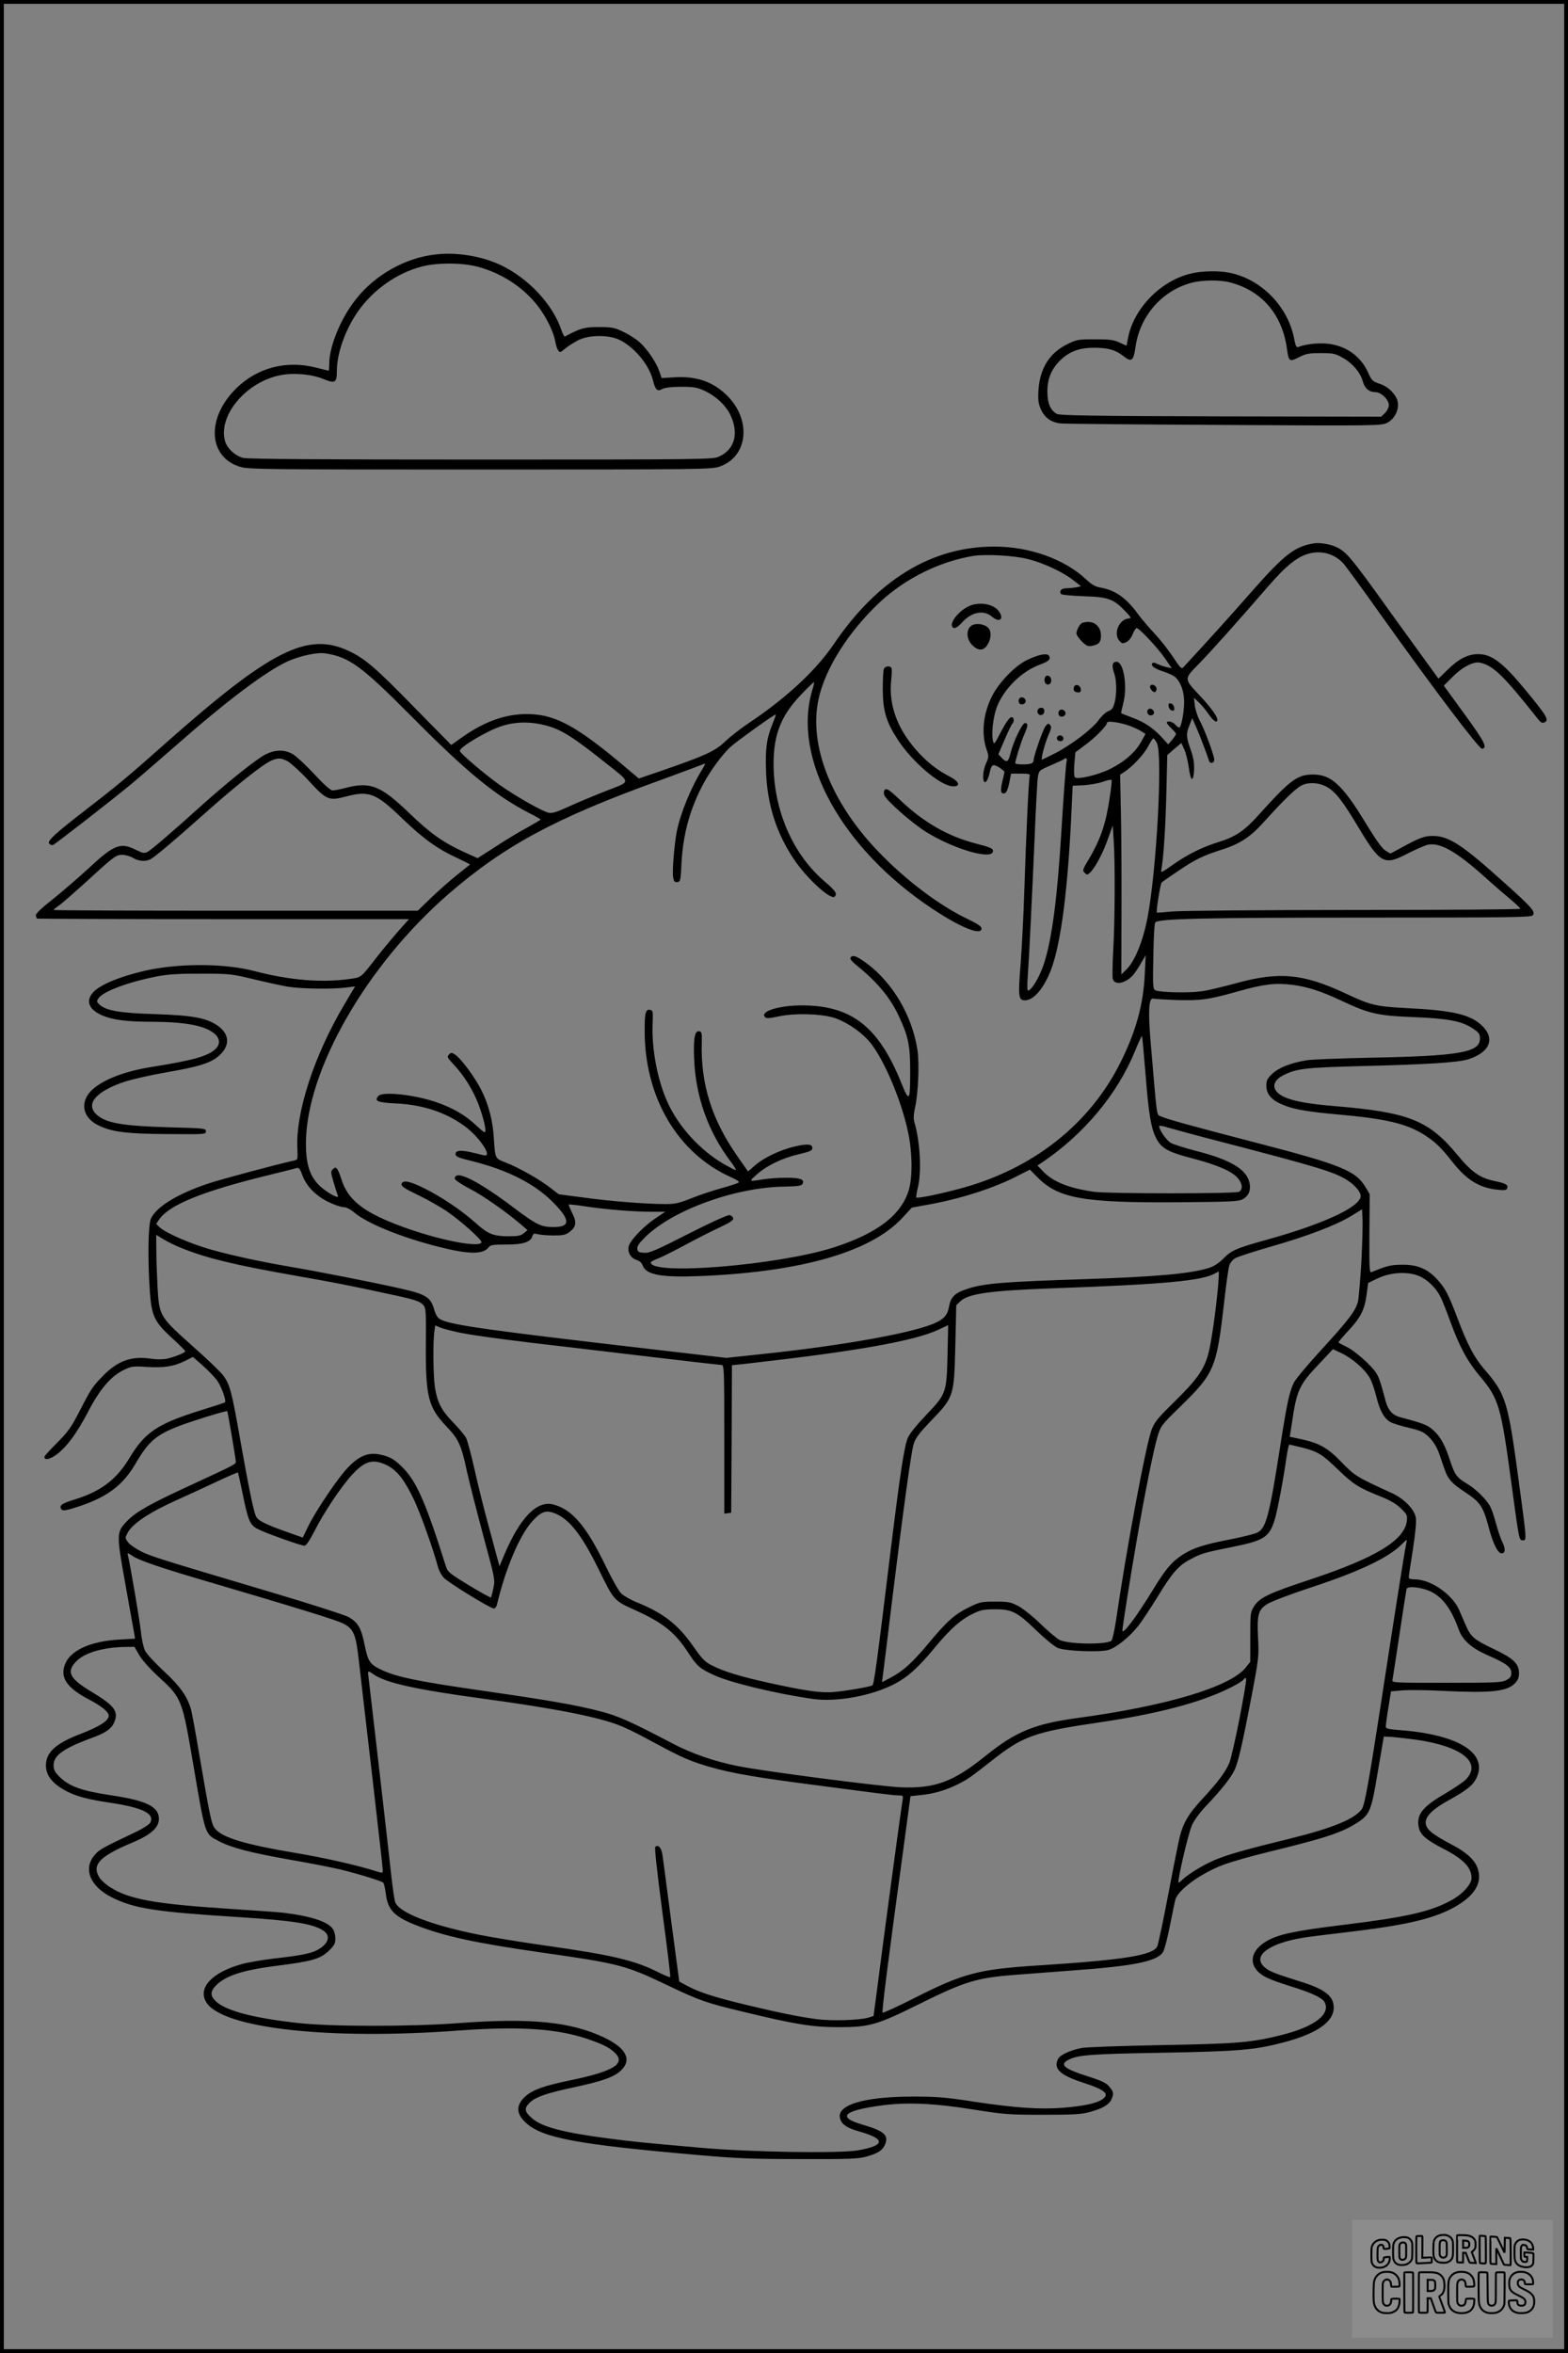 <?xml version="1.0" encoding="UTF-8"?>
<svg xmlns="http://www.w3.org/2000/svg" version="1.0" width="1024pt" height="1536pt" viewBox="0 0 1024 1536" preserveAspectRatio="xMidYMid meet">
  <rect x="0" y="0" width="1024" height="1536" fill="#808080" stroke="none"/>
  <g transform="translate(0.00 0.00) scale(1)">
    <g transform="translate(0,1536) scale(0.1,-0.1)" fill="#000000" stroke="none">
      <path d="M2845 13699 c-199 -22 -397 -134 -522 -294 -99 -125 -173 -307 -173 -422 0 -23 -2 -43 -3 -43 -2 0 -39 9 -82 20 -196 50 -387 0 -526 -139 -193 -193 -179 -444 28 -508 55 -17 142 -18 1568 -18 1449 0 1512 1 1564 19 188 65 211 308 45 468 -91 88 -199 124 -341 115 l-82 -5 -15 44 c-20 58 -78 144 -128 189 -22 21 -70 51 -107 69 -60 28 -75 31 -161 31 -94 0 -119 -7 -221 -62 -4 -2 -14 17 -23 43 -57 169 -217 339 -397 424 -126 59 -287 85 -424 69z m270 -79 c159 -41 305 -136 400 -261 55 -73 102 -169 111 -228 4 -22 12 -48 19 -58 12 -16 15 -15 45 11 18 15 56 39 84 54 69 36 196 38 268 5 96 -44 195 -161 221 -261 17 -69 29 -80 63 -61 18 9 59 14 123 14 83 0 104 -4 152 -26 73 -34 134 -91 165 -150 62 -123 35 -232 -71 -280 -38 -18 -107 -19 -1555 -19 -1027 0 -1527 3 -1553 11 -54 15 -105 63 -118 112 -44 165 136 381 358 427 86 18 206 8 282 -23 80 -33 91 -27 91 53 0 111 53 263 133 380 99 145 256 257 421 300 100 26 258 26 361 0z"></path>
      <path d="M7776 13574 c-195 -47 -368 -223 -408 -414 l-11 -57 -46 21 c-38 18 -65 21 -161 21 -110 0 -118 -1 -182 -33 -114 -56 -177 -157 -186 -297 -4 -68 -1 -89 16 -128 24 -53 66 -84 127 -91 22 -3 503 -7 1068 -10 1003 -6 1029 -5 1066 14 59 30 88 109 60 163 -22 42 -63 77 -110 92 -45 15 -51 21 -75 74 -48 108 -149 178 -272 188 -60 5 -137 -4 -183 -22 -13 -5 -18 6 -28 57 -41 208 -214 385 -419 427 -71 15 -184 13 -256 -5z m259 -58 c208 -55 340 -211 370 -436 11 -80 17 -84 78 -52 45 23 64 27 142 27 82 0 95 -3 145 -31 63 -35 115 -97 130 -154 12 -45 42 -70 83 -70 37 0 87 -49 87 -85 0 -14 -11 -37 -25 -51 l-25 -24 -1047 2 c-843 2 -1052 6 -1071 16 -43 24 -62 70 -62 148 0 87 31 155 96 213 57 50 119 71 208 71 90 0 141 -14 189 -52 57 -45 69 -37 83 59 28 200 173 366 365 417 69 19 189 20 254 2z"></path>
      <path d="M8580 11813 c-124 -20 -192 -73 -399 -307 -142 -162 -280 -315 -455 -504 -10 -10 -23 4 -65 69 -30 45 -84 114 -121 153 -36 39 -85 96 -107 126 -79 109 -152 159 -249 175 -30 5 -55 19 -91 53 -141 132 -369 214 -598 214 -409 1 -765 -216 -1050 -637 -115 -170 -310 -352 -555 -515 -52 -35 -122 -89 -155 -121 -67 -63 -125 -90 -411 -189 l-152 -52 -133 112 c-271 225 -406 299 -566 308 -154 8 -302 -41 -461 -155 l-65 -46 -246 250 c-252 258 -317 313 -422 363 -271 128 -510 7 -1197 -601 -235 -209 -309 -271 -507 -424 -214 -165 -268 -214 -254 -232 7 -7 18 -12 25 -9 16 6 400 305 514 400 47 39 175 150 285 246 339 298 591 487 734 553 81 36 192 60 245 52 159 -25 233 -79 571 -419 356 -359 541 -510 762 -624 40 -20 73 -39 73 -42 0 -3 -42 -27 -92 -55 -50 -27 -143 -83 -205 -124 l-114 -73 -82 37 c-141 64 -225 123 -363 256 -189 182 -256 208 -420 165 -34 -9 -71 -16 -82 -16 -13 0 -56 38 -119 106 -54 58 -116 116 -139 130 -54 32 -115 32 -180 -1 -59 -29 -252 -184 -423 -338 -189 -170 -321 -284 -348 -298 -21 -11 -30 -9 -77 14 -99 50 -142 33 -306 -120 -63 -58 -168 -149 -233 -201 -81 -64 -117 -99 -113 -109 3 -8 6 -17 6 -19 0 -2 547 -4 1215 -4 l1216 0 -73 -82 c-40 -46 -102 -121 -138 -167 -108 -138 -97 -130 -180 -142 -180 -25 -390 -8 -618 52 -195 51 -492 52 -712 3 -167 -38 -301 -94 -344 -144 -48 -57 -25 -111 63 -149 68 -29 161 -41 326 -41 216 -1 343 -25 405 -77 37 -30 40 -71 7 -101 -50 -47 -147 -74 -417 -117 -169 -27 -303 -77 -379 -141 -91 -76 -79 -184 27 -238 89 -45 188 -58 460 -59 241 -2 247 -2 247 18 0 19 -9 20 -238 26 -313 9 -419 28 -479 86 -71 68 1 150 187 212 50 16 169 43 266 60 216 37 297 62 350 110 74 67 69 142 -13 198 -74 49 -162 65 -408 73 -229 7 -318 23 -360 62 -19 18 -20 22 -7 41 30 46 201 109 392 145 65 12 143 17 280 16 183 0 195 -1 340 -36 83 -20 184 -42 225 -49 85 -14 285 -17 377 -6 l62 8 -70 -118 c-196 -329 -319 -705 -307 -939 3 -73 3 -75 -22 -80 -118 -26 -476 -122 -560 -150 -198 -66 -337 -150 -374 -228 -19 -39 -22 -272 -7 -482 12 -157 30 -194 146 -300 47 -43 85 -81 85 -85 0 -9 -69 -37 -118 -48 -27 -6 -69 -6 -110 0 -122 18 -212 -14 -305 -108 -72 -72 -83 -90 -159 -238 -53 -103 -74 -132 -145 -203 -46 -46 -83 -87 -83 -92 0 -25 37 -17 82 17 67 51 132 140 207 284 74 142 146 225 227 265 52 25 61 27 152 21 113 -7 177 3 250 39 l52 26 66 -58 c36 -32 79 -77 95 -100 27 -40 58 -128 48 -138 -2 -3 -72 -26 -154 -51 -286 -89 -368 -143 -471 -315 -85 -140 -186 -216 -358 -269 -78 -24 -97 -36 -89 -57 8 -20 28 -18 126 15 181 61 281 138 362 276 83 143 133 187 276 243 78 31 319 106 323 100 4 -5 56 -312 56 -329 0 -18 -2 -18 -295 -154 -261 -120 -355 -173 -412 -231 -74 -76 -74 -82 -13 -422 29 -163 55 -309 58 -323 l4 -26 -104 -6 c-181 -10 -311 -67 -350 -153 -40 -91 4 -160 153 -238 82 -43 129 -81 129 -106 0 -32 -57 -69 -177 -116 -169 -64 -233 -122 -233 -209 0 -67 45 -122 139 -170 66 -33 137 -52 287 -74 209 -32 286 -71 255 -130 -7 -12 -53 -41 -109 -67 -198 -94 -224 -108 -252 -141 -79 -89 -34 -205 107 -277 149 -75 284 -96 838 -131 344 -22 473 -42 542 -85 58 -35 40 -92 -42 -133 -40 -20 -113 -34 -276 -52 -75 -9 -169 -25 -209 -36 -195 -54 -289 -154 -234 -248 101 -171 799 -250 1649 -186 415 30 662 12 873 -66 75 -27 113 -47 145 -77 77 -72 -1 -122 -284 -181 -174 -36 -248 -62 -296 -104 -67 -59 -64 -119 9 -181 109 -93 334 -135 1108 -203 260 -23 360 -27 675 -27 321 -1 378 1 433 16 77 22 106 41 122 79 25 61 -6 88 -145 129 -173 50 -129 93 130 127 165 21 339 13 600 -29 195 -31 227 -33 450 -33 201 0 251 3 305 19 80 22 123 47 138 81 17 37 15 50 -14 84 -20 24 -49 38 -137 66 -158 50 -191 77 -129 109 61 32 151 38 612 46 495 9 601 18 783 65 225 58 337 135 337 230 0 75 -57 120 -219 170 -174 55 -199 65 -231 92 -86 72 22 156 246 193 32 6 156 21 274 35 385 45 564 85 701 156 151 79 207 172 165 273 -22 52 -76 99 -175 150 -51 26 -107 61 -126 78 -69 60 -36 121 110 203 123 68 162 99 185 144 83 164 -111 288 -499 317 -74 6 -91 10 -91 23 0 9 7 64 17 123 l17 107 70 6 c39 4 161 3 271 -3 312 -15 414 -4 467 48 21 22 28 38 28 68 0 62 -36 96 -164 157 -129 61 -150 79 -183 154 -13 31 -34 77 -45 104 -46 101 -185 197 -288 197 -25 0 -40 5 -40 13 0 6 12 89 27 182 17 112 24 183 19 209 -10 55 -79 125 -158 160 -230 105 -240 112 -325 199 -92 96 -144 125 -264 152 l-76 16 13 83 c32 221 47 254 176 390 l93 99 57 -27 c69 -33 150 -103 183 -160 13 -22 33 -79 44 -126 23 -91 50 -139 91 -163 14 -8 67 -25 119 -37 83 -20 100 -28 136 -64 27 -28 48 -62 64 -106 12 -36 29 -84 37 -107 21 -59 47 -88 125 -139 109 -72 124 -94 165 -248 26 -96 57 -156 80 -156 25 0 27 28 6 72 -12 24 -30 78 -42 122 -11 43 -28 92 -36 108 -25 49 -93 116 -154 153 -68 41 -79 57 -110 150 -33 102 -63 157 -109 198 -38 35 -64 45 -218 86 -49 13 -78 46 -94 105 -48 178 -47 176 -122 252 -41 40 -96 83 -127 99 -30 15 -57 29 -59 31 -2 2 24 33 57 69 87 92 112 141 126 238 l11 82 60 29 c84 41 198 48 273 16 56 -24 110 -77 140 -137 11 -21 38 -90 61 -153 62 -171 113 -265 195 -363 125 -148 138 -195 206 -697 51 -376 50 -375 75 -375 26 0 26 -3 -25 375 -73 540 -84 577 -230 746 -63 74 -107 158 -169 322 -63 166 -83 204 -137 262 -64 69 -129 95 -229 94 -75 -1 -98 -7 -197 -48 -15 -7 -16 14 -15 251 l2 258 -27 45 c-63 107 -157 146 -717 291 -423 110 -583 154 -621 172 -28 14 -22 -26 -65 477 -18 207 -13 299 16 291 8 -2 76 -6 151 -9 157 -5 216 3 408 58 165 46 239 55 351 41 99 -13 185 -41 314 -101 189 -89 239 -100 485 -110 221 -9 306 -26 379 -74 40 -27 46 -36 46 -66 0 -91 -136 -114 -735 -125 -184 -4 -362 -11 -395 -16 -104 -17 -183 -48 -226 -88 -33 -32 -39 -44 -39 -79 0 -53 33 -92 101 -121 73 -32 158 -47 364 -66 312 -27 450 -60 563 -131 74 -47 111 -82 188 -180 91 -116 175 -168 292 -180 48 -5 60 -4 65 9 8 22 -9 32 -80 47 -99 20 -152 58 -247 173 -186 225 -318 277 -806 317 -168 14 -270 33 -327 61 -80 39 -81 99 -4 139 90 45 139 51 521 61 414 10 616 23 685 43 150 46 185 143 82 231 -75 64 -190 90 -477 104 -206 11 -237 18 -405 97 -277 129 -432 143 -715 65 -80 -22 -180 -46 -223 -52 -80 -12 -267 -8 -300 6 -18 7 -19 21 -15 221 2 124 7 217 13 223 25 24 317 31 1366 31 968 0 1088 2 1099 15 19 23 -3 49 -186 213 -273 246 -361 304 -464 305 -57 1 -90 -11 -222 -84 l-58 -31 -31 19 c-22 12 -61 67 -129 178 -152 251 -226 319 -345 319 -102 0 -150 -36 -349 -257 -97 -109 -157 -150 -266 -183 -107 -33 -203 -80 -302 -150 -77 -54 -78 -55 -73 -27 14 79 26 264 32 491 l6 253 46 40 46 39 19 -42 c11 -24 24 -78 30 -121 12 -91 30 -97 34 -12 2 44 -4 78 -22 131 -30 84 -31 104 -7 162 l17 44 26 -59 c22 -49 71 -179 84 -220 6 -21 34 -15 34 7 0 28 -65 203 -97 260 -13 25 -27 68 -30 95 l-6 50 32 -30 c17 -16 46 -50 64 -77 31 -46 57 -62 57 -35 0 21 -49 88 -121 163 -96 102 -96 102 -7 193 82 83 265 288 451 503 130 151 204 209 287 227 79 17 157 -7 212 -66 14 -15 124 -165 243 -333 345 -484 645 -881 664 -878 36 7 17 45 -114 225 l-136 187 57 57 c65 66 138 103 181 93 88 -21 152 -84 381 -373 12 -16 25 -22 35 -18 37 14 24 38 -126 219 -143 173 -216 228 -304 228 -67 -1 -124 -29 -197 -100 l-62 -60 -64 88 c-35 48 -145 200 -244 337 -269 376 -296 408 -369 438 -38 16 -102 26 -137 20z m-1865 -103 c102 -26 224 -83 292 -136 l53 -41 -31 -7 c-17 -3 -46 -6 -64 -6 -33 0 -49 -17 -37 -37 4 -6 67 -12 147 -15 162 -5 196 -17 272 -96 43 -46 44 -47 20 -50 -59 -7 -96 -96 -59 -142 18 -22 22 -23 47 -12 16 8 33 28 42 52 9 22 20 40 26 40 17 0 142 -134 186 -199 l43 -63 -33 7 c-19 4 -46 14 -61 21 -20 10 -29 11 -34 2 -9 -15 18 -34 80 -54 28 -9 59 -24 70 -33 36 -32 58 -91 59 -160 1 -67 -19 -171 -32 -171 -5 0 -16 9 -26 20 -18 20 -55 28 -55 12 0 -5 14 -21 30 -37 17 -16 30 -32 30 -36 0 -4 -11 -21 -25 -38 l-26 -30 -42 46 c-56 61 -113 99 -194 129 -38 14 -69 27 -71 28 -1 2 5 32 14 67 28 110 2 269 -44 269 -28 0 -33 -23 -17 -71 18 -50 19 -133 4 -196 -10 -36 -18 -47 -40 -55 -16 -5 -44 -31 -63 -57 -42 -59 -177 -162 -287 -219 -45 -23 -83 -41 -85 -40 -6 7 20 107 42 157 19 43 22 57 12 68 -10 13 -15 12 -30 -7 -17 -21 -78 -196 -78 -224 0 -8 -7 -17 -16 -20 -22 -9 -104 -7 -104 2 0 17 39 143 59 187 25 57 26 75 5 75 -18 0 -75 -118 -95 -197 -14 -59 -25 -64 -57 -30 l-22 23 40 94 c22 52 45 99 50 104 17 17 12 48 -7 44 -11 -2 -37 -39 -65 -93 -44 -85 -47 -88 -53 -62 -12 46 1 157 24 219 46 121 162 235 281 279 60 22 74 36 60 59 -12 19 -74 6 -148 -31 -76 -39 -173 -139 -219 -225 -63 -118 -77 -254 -38 -363 13 -37 12 -45 -5 -83 -21 -46 -26 -113 -10 -123 10 -6 24 20 34 65 11 50 21 55 60 31 20 -13 36 -26 36 -29 0 -4 -7 -34 -15 -67 -14 -61 -9 -82 19 -72 9 4 20 30 27 66 l12 61 63 0 c46 0 62 -3 59 -12 -7 -20 -24 -394 -35 -733 -5 -170 -17 -396 -25 -502 -17 -206 -14 -233 28 -233 58 0 124 78 171 200 66 176 111 532 134 1048 l7 153 70 3 c39 2 96 12 128 23 37 13 57 16 57 9 0 -40 -24 -194 -41 -259 -24 -93 -56 -168 -111 -260 -38 -63 -40 -70 -25 -84 15 -15 18 -15 34 -1 33 30 84 125 117 218 l33 92 6 -98 c10 -140 8 -530 -3 -720 -5 -89 -6 -171 -3 -183 11 -44 79 -33 130 21 12 13 36 48 53 78 l32 55 -6 -125 c-9 -198 -58 -374 -158 -574 -200 -402 -567 -693 -1037 -822 -131 -36 -290 -69 -297 -61 -2 2 2 33 11 68 24 104 14 298 -24 425 -6 22 -5 52 5 95 21 95 29 291 15 378 -35 221 -159 433 -329 561 -68 50 -95 60 -108 38 -5 -7 10 -25 37 -47 141 -114 225 -215 283 -343 58 -125 70 -186 70 -348 0 -202 -5 -210 -59 -77 -141 350 -310 491 -605 503 -170 8 -325 -35 -283 -77 8 -8 31 -6 88 6 108 24 297 17 377 -14 85 -33 171 -95 223 -159 92 -116 203 -380 246 -586 27 -129 29 -286 5 -371 -48 -165 -205 -286 -491 -378 -362 -116 -1195 -185 -1195 -98 0 5 21 16 48 26 26 10 101 48 167 83 66 36 166 87 223 114 79 37 103 52 100 66 -2 9 -13 18 -24 20 -12 2 -129 -51 -270 -123 -214 -109 -254 -126 -289 -123 -33 2 -41 7 -43 26 -3 17 12 37 55 80 181 175 587 322 906 326 88 2 111 5 118 18 16 29 -15 40 -108 40 -49 0 -117 -5 -153 -11 -91 -15 -91 -15 -37 33 64 57 164 106 272 131 75 18 90 24 90 41 0 27 -34 29 -119 9 -93 -22 -201 -74 -256 -123 l-45 -39 -74 106 c-164 236 -236 468 -228 736 2 59 -1 70 -15 73 -31 6 -40 -42 -35 -178 9 -245 90 -474 236 -669 23 -30 39 -56 37 -59 -3 -2 -42 18 -87 44 -151 90 -289 242 -360 399 -66 146 -104 348 -97 515 3 80 2 85 -18 88 -28 4 -34 -19 -34 -135 -1 -436 216 -803 565 -958 35 -15 55 -29 49 -34 -5 -5 -54 -21 -108 -36 -55 -15 -144 -44 -198 -66 -83 -33 -110 -39 -171 -39 -124 0 -355 18 -530 42 l-168 22 -56 43 c-70 55 -211 134 -290 164 -71 27 -69 24 -78 160 -6 110 -34 218 -80 310 -42 85 -134 209 -172 234 -23 15 -27 16 -41 1 -14 -14 -11 -20 29 -63 56 -60 97 -120 137 -200 33 -64 72 -191 72 -231 0 -22 -6 -18 -63 34 -70 66 -152 113 -260 150 -144 49 -351 71 -377 39 -27 -33 -6 -42 117 -48 185 -9 345 -65 469 -165 61 -50 124 -132 124 -162 0 -17 -4 -17 -76 2 -91 23 -129 21 -129 -6 0 -16 18 -24 110 -46 242 -61 421 -154 544 -286 96 -102 92 -144 -13 -144 -82 0 -111 14 -255 122 -239 181 -391 257 -391 194 0 -8 42 -37 98 -66 90 -47 230 -145 333 -232 l44 -38 -24 -20 c-19 -16 -37 -20 -95 -20 -105 0 -137 13 -219 86 -92 83 -226 173 -344 231 -93 45 -135 52 -141 22 -2 -13 25 -30 104 -68 59 -28 144 -76 189 -106 93 -63 238 -192 229 -206 -23 -38 -329 28 -568 123 -211 83 -305 161 -345 286 -26 80 -36 92 -58 69 -14 -14 -13 -22 6 -86 12 -39 24 -78 28 -87 10 -27 -92 33 -131 77 -56 61 -78 136 -78 264 0 474 394 1163 931 1629 365 316 701 497 1377 741 148 54 277 102 288 107 15 8 14 2 -8 -34 -76 -124 -143 -289 -167 -410 -16 -88 -30 -258 -23 -294 5 -29 10 -34 28 -32 20 3 21 10 27 128 10 188 57 357 146 520 43 80 119 183 170 231 37 35 295 221 300 215 1 -1 -9 -30 -23 -64 -38 -94 -47 -163 -41 -312 8 -213 67 -397 181 -568 83 -125 242 -270 267 -245 19 19 6 38 -69 102 -194 167 -316 432 -329 716 -9 220 38 354 178 500 45 47 83 84 85 82 2 -2 -3 -25 -11 -51 -134 -445 190 -1035 785 -1429 185 -123 320 -177 320 -128 0 13 -24 30 -87 60 -189 90 -406 254 -585 440 -308 319 -457 694 -393 994 42 201 196 444 401 636 166 155 391 266 609 302 83 13 271 3 360 -21z m-3145 -1087 c95 -25 175 -76 380 -239 177 -141 176 -121 3 -189 -81 -32 -191 -78 -243 -102 -71 -33 -103 -43 -125 -39 -41 8 -216 107 -323 183 -97 69 -253 202 -259 220 -8 22 176 132 272 163 92 30 193 31 295 3z m3812 -3 c27 -10 60 -26 74 -35 l25 -16 -28 -50 c-37 -69 -112 -134 -206 -180 -82 -40 -211 -69 -227 -53 -6 6 -7 41 -4 87 l7 76 68 51 c66 49 139 124 139 143 0 14 93 0 152 -23z m173 -110 c39 -75 -1 -826 -61 -1140 -29 -152 -83 -286 -139 -340 l-32 -31 1 418 c1 230 -1 523 -4 652 l-5 234 25 16 c54 35 130 115 157 167 15 29 31 54 35 54 4 0 14 -13 23 -30z m-5677 -119 c20 -11 81 -66 135 -124 120 -131 133 -136 248 -106 151 39 194 22 368 -146 139 -133 227 -196 357 -256 47 -22 85 -41 83 -43 -2 -2 -40 -32 -84 -67 -44 -35 -120 -102 -168 -148 l-89 -86 -1189 0 c-654 0 -1189 2 -1189 5 0 3 17 17 38 31 20 15 88 74 150 130 206 189 219 199 260 199 20 0 52 -9 70 -20 36 -22 82 -26 115 -9 28 15 160 126 346 292 212 189 386 327 443 352 44 19 62 18 106 -4z m5088 2 c-5 -20 -20 -217 -36 -483 -26 -418 -60 -676 -111 -837 -27 -84 -77 -171 -104 -180 -6 -2 -8 26 -4 79 10 140 28 515 45 903 8 204 18 389 22 413 7 42 8 43 86 77 43 19 81 36 84 39 12 12 23 5 18 -11z m1711 -177 c53 -35 97 -94 200 -266 137 -228 164 -242 317 -161 53 27 113 53 132 57 79 15 182 -43 364 -205 63 -57 143 -126 177 -154 34 -29 62 -55 62 -59 1 -5 -488 -8 -1086 -8 -622 0 -1131 -5 -1187 -10 -55 -5 -100 -9 -101 -7 -6 7 23 189 31 196 5 5 54 39 109 76 112 76 160 99 288 140 116 37 187 84 277 186 116 129 202 213 240 232 50 25 124 18 177 -17z m-1196 -1868 c20 -258 36 -353 69 -417 34 -67 76 -91 238 -133 164 -43 258 -84 296 -129 31 -36 34 -74 7 -89 -26 -13 -851 -13 -946 0 -162 23 -267 65 -332 132 l-38 40 25 16 c278 186 499 451 614 735 22 53 41 95 44 93 2 -2 12 -114 23 -248z m484 -439 c638 -166 748 -199 832 -252 46 -30 78 -64 88 -95 21 -70 -222 -187 -620 -297 -194 -54 -225 -68 -279 -124 -24 -24 -58 -47 -85 -56 -120 -39 -340 -59 -816 -75 -521 -17 -653 -27 -760 -61 -85 -26 -115 -53 -126 -113 -10 -56 -28 -80 -81 -107 -130 -66 -609 -153 -1159 -210 l-216 -23 -499 58 c-1044 121 -1296 156 -1365 192 -22 11 -32 27 -45 70 -22 76 -54 96 -219 133 -167 38 -554 114 -715 141 -194 33 -399 77 -532 116 -130 37 -288 107 -326 143 l-22 22 21 31 c68 95 289 184 717 288 92 23 174 43 183 46 11 3 20 -10 33 -46 26 -72 85 -133 168 -175 39 -19 84 -35 100 -35 19 0 44 -12 69 -33 85 -73 308 -164 558 -227 194 -49 288 -50 323 -1 11 14 29 17 113 17 109 -1 162 16 172 55 5 17 10 19 37 12 17 -4 63 -8 103 -8 57 0 77 4 100 21 46 34 51 64 20 125 -14 29 -25 55 -23 56 2 2 48 -3 102 -11 137 -21 321 -36 434 -36 l95 0 -66 -44 c-75 -50 -164 -143 -173 -181 -10 -38 13 -78 50 -89 20 -6 35 -19 41 -37 24 -63 127 -80 398 -68 647 29 1094 159 1297 378 l63 68 99 18 c216 38 437 109 591 189 l81 41 49 -50 c139 -140 303 -168 940 -163 327 3 374 5 401 20 41 22 56 64 42 115 -23 83 -128 144 -343 199 -77 20 -154 44 -170 54 -29 18 -75 85 -75 108 0 6 27 2 63 -10 34 -10 184 -51 332 -89z m926 -779 c-7 -118 -17 -237 -22 -263 -14 -62 -60 -122 -248 -327 -83 -91 -160 -183 -171 -205 -30 -61 -46 -138 -90 -419 -70 -449 -92 -531 -148 -560 -17 -9 -90 -27 -164 -42 -186 -36 -255 -58 -325 -103 -72 -47 -111 -93 -198 -236 -106 -173 -195 -291 -195 -258 0 20 50 338 90 568 53 311 114 615 140 700 21 68 26 74 145 190 227 222 240 251 290 690 13 116 28 222 34 237 5 15 22 35 36 44 14 9 119 43 233 76 242 69 429 141 527 201 l70 43 3 -61 c2 -33 -1 -157 -7 -275z m-7701 81 c166 -66 342 -108 726 -176 285 -50 369 -67 614 -120 183 -39 211 -48 236 -76 15 -17 17 -44 15 -252 -2 -345 15 -413 135 -539 79 -82 97 -122 134 -296 17 -75 65 -264 107 -420 75 -277 77 -284 65 -339 -6 -31 -14 -58 -16 -61 -3 -2 -67 33 -143 79 -128 78 -139 87 -151 124 -130 413 -191 553 -281 644 -39 40 -71 63 -105 74 -103 35 -168 17 -254 -73 -64 -65 -213 -287 -261 -387 l-34 -70 -96 34 c-153 54 -200 78 -211 109 -17 43 -47 190 -100 489 -57 324 -69 369 -113 427 -18 24 -109 111 -203 194 -211 189 -214 194 -225 377 -4 73 -8 180 -8 239 l-1 107 48 -29 c26 -16 81 -43 122 -59z m6766 -233 c-15 -172 -47 -396 -67 -463 -29 -100 -75 -163 -219 -305 -112 -110 -130 -132 -150 -185 -38 -104 -162 -768 -230 -1231 -11 -76 -26 -141 -32 -145 -43 -27 -282 -22 -339 6 -19 10 -74 57 -124 105 -49 48 -115 100 -145 116 -49 26 -65 29 -150 29 -89 0 -100 -2 -170 -36 -93 -45 -144 -90 -260 -229 -110 -132 -169 -186 -249 -229 l-61 -32 5 38 c3 21 28 223 55 448 74 603 129 1008 146 1066 13 42 33 69 113 153 151 157 152 159 160 498 l6 258 25 24 c51 51 194 71 600 86 734 26 981 49 1066 98 11 6 21 12 23 12 2 0 0 -37 -3 -82z m-4945 -319 c105 -20 350 -53 704 -93 121 -14 391 -46 600 -71 209 -25 387 -45 397 -45 17 0 18 -27 18 -486 l0 -485 23 3 22 3 3 481 2 482 103 11 c714 81 1086 147 1246 221 l63 30 -4 -193 c-6 -250 -9 -257 -140 -394 -59 -62 -107 -121 -119 -148 -23 -52 -50 -228 -110 -715 -92 -755 -111 -895 -122 -902 -16 -9 -168 -36 -252 -43 -81 -8 -191 8 -430 61 -185 41 -288 73 -365 112 -46 23 -64 42 -117 117 -104 151 -199 225 -383 299 -35 15 -77 39 -93 54 -16 15 -61 95 -101 178 -127 262 -219 371 -343 403 -106 28 -217 -85 -320 -329 l-31 -74 -12 44 c-7 25 -34 126 -61 225 -27 99 -67 260 -89 358 -22 98 -47 192 -56 210 -10 18 -48 64 -85 102 -78 80 -104 133 -119 231 -11 77 -13 287 -4 357 l6 45 36 -15 c20 -8 80 -23 133 -34z m5492 -748 c106 -28 129 -42 237 -146 98 -95 134 -117 279 -175 58 -23 99 -47 129 -76 42 -41 44 -46 39 -85 -17 -125 -205 -238 -625 -378 -276 -91 -334 -119 -371 -175 -25 -39 -26 -44 -26 -202 l0 -162 -31 -39 c-102 -125 -514 -249 -1099 -328 -279 -38 -402 -89 -595 -244 -215 -174 -334 -217 -560 -208 -136 6 -890 104 -1060 138 -155 31 -301 81 -430 149 -269 141 -355 180 -470 209 -157 41 -328 71 -780 136 -403 58 -540 86 -639 130 -85 39 -97 55 -120 168 -22 110 -43 146 -104 181 -23 13 -249 86 -502 161 -733 218 -786 234 -854 268 -35 18 -74 44 -85 60 -20 27 -20 28 -2 62 34 62 145 135 336 220 58 26 167 76 243 112 76 36 140 63 141 61 1 -1 15 -63 30 -136 36 -178 49 -208 99 -233 51 -27 283 -109 305 -109 11 0 33 32 65 94 62 123 176 293 246 369 86 93 138 106 230 61 65 -33 114 -96 176 -227 41 -86 124 -319 155 -435 6 -23 23 -56 38 -71 31 -33 305 -201 327 -201 8 0 18 12 21 28 55 231 147 449 228 539 56 63 88 76 140 58 100 -35 182 -138 297 -372 100 -204 98 -201 242 -266 178 -81 256 -144 340 -273 58 -90 77 -106 168 -148 109 -50 401 -121 646 -156 149 -22 370 17 518 89 99 49 168 110 285 252 100 120 167 179 250 218 46 22 69 26 140 26 110 0 144 -18 272 -142 53 -51 114 -101 135 -110 49 -21 270 -30 330 -14 52 14 143 88 200 162 23 30 76 110 118 178 99 163 141 211 215 250 76 41 91 45 273 82 210 42 245 63 280 174 18 54 58 267 78 408 7 48 15 87 19 87 4 0 41 -9 83 -19z m677 -646 c-9 -42 -74 -454 -160 -1015 -76 -494 -107 -669 -125 -697 -43 -65 -190 -126 -470 -195 -291 -71 -410 -105 -495 -141 -75 -33 -166 -88 -207 -126 -12 -12 -24 -21 -26 -21 -12 0 64 326 87 375 15 34 53 85 94 128 89 93 157 177 182 228 25 48 53 171 116 499 44 233 46 251 40 365 -8 155 1 187 60 224 24 16 153 65 287 109 323 106 513 198 596 286 14 14 26 25 27 23 2 -1 -1 -20 -6 -42z m-8311 -64 c35 -25 184 -76 439 -151 625 -184 883 -263 931 -287 71 -36 85 -68 105 -248 9 -77 47 -411 86 -742 38 -331 70 -610 70 -622 0 -19 -1 -20 -47 -5 -127 40 -336 87 -527 119 -323 54 -472 99 -520 156 -25 30 -32 62 -106 494 -22 132 -46 258 -51 280 -23 87 -70 155 -177 254 -57 53 -113 113 -124 134 -11 23 -23 75 -28 126 -8 78 -75 467 -85 499 -6 17 2 15 34 -7z m8438 -216 c97 -29 164 -109 218 -259 26 -73 84 -124 190 -171 120 -52 155 -78 155 -115 0 -23 -7 -33 -32 -47 -30 -16 -67 -18 -391 -18 -353 0 -358 0 -353 20 2 11 23 146 46 300 23 154 44 286 46 293 5 16 59 15 121 -3z m-8399 -427 c18 -32 69 -90 128 -144 152 -140 153 -141 229 -589 77 -451 72 -435 163 -483 83 -44 207 -76 467 -122 127 -22 275 -51 330 -64 118 -29 267 -75 278 -86 5 -4 12 -38 17 -75 13 -104 57 -148 204 -205 183 -71 384 -114 815 -176 506 -72 545 -82 821 -214 213 -101 249 -114 500 -174 330 -80 446 -99 615 -99 204 0 252 14 530 152 297 147 374 171 630 190 77 6 237 18 355 27 417 30 565 60 605 121 9 13 29 90 45 171 16 81 32 157 35 169 15 63 158 169 306 227 52 20 186 59 299 86 374 91 480 126 581 190 85 55 94 75 137 335 l39 229 49 -2 c27 -2 99 -10 159 -18 303 -43 437 -151 326 -262 -16 -16 -76 -56 -133 -90 -148 -86 -189 -137 -173 -219 9 -48 45 -81 155 -138 137 -70 190 -125 190 -195 0 -41 -62 -108 -138 -148 -135 -72 -290 -107 -698 -157 -318 -39 -422 -61 -498 -104 -93 -52 -121 -129 -70 -191 35 -40 74 -59 219 -105 137 -42 210 -76 225 -104 42 -79 -65 -161 -280 -215 -202 -50 -285 -57 -785 -66 -258 -5 -493 -13 -522 -19 -70 -13 -139 -45 -152 -69 -35 -65 10 -108 162 -157 147 -48 177 -75 123 -111 -39 -25 -122 -42 -251 -53 -154 -12 -318 -1 -587 40 -180 28 -241 33 -393 33 -333 0 -515 -58 -476 -152 14 -35 48 -55 126 -77 170 -48 166 -91 -12 -122 -123 -21 -697 -12 -1018 16 -395 35 -456 41 -615 62 -292 38 -432 75 -495 131 -49 42 -53 64 -19 99 37 39 110 65 294 104 186 40 259 66 305 109 74 70 34 147 -109 215 -218 104 -484 130 -958 94 -309 -23 -827 -23 -1039 1 -285 31 -467 78 -535 138 -42 37 -43 67 -4 107 67 66 175 101 414 131 213 27 268 43 323 95 36 35 43 48 43 81 0 22 -7 50 -16 62 -33 48 -143 84 -324 106 -25 3 -187 15 -360 26 -484 32 -648 62 -771 141 -29 18 -60 47 -70 63 -51 84 0 138 220 230 130 55 179 106 167 172 -13 66 -95 102 -306 134 -200 30 -278 58 -345 125 -27 28 -35 44 -35 72 0 66 67 112 270 186 72 27 110 55 126 94 30 71 2 109 -146 198 -148 88 -170 133 -98 204 54 53 172 87 310 90 l66 1 30 -52z m1532 -128 c78 -55 274 -99 725 -160 459 -62 741 -118 883 -174 35 -14 102 -46 150 -72 232 -125 274 -145 372 -178 148 -49 304 -79 620 -121 590 -78 646 -85 677 -85 30 0 32 -2 28 -27 -8 -40 -139 -1014 -166 -1231 l-24 -182 -35 -11 c-58 -17 -238 -22 -335 -10 -112 15 -242 41 -455 92 -208 50 -309 82 -385 122 l-59 32 -52 390 c-28 215 -54 412 -58 438 -7 47 -28 69 -47 50 -5 -5 13 -170 47 -427 31 -230 54 -420 51 -422 -3 -3 -37 11 -77 31 -157 79 -298 112 -740 175 -157 22 -350 54 -430 70 -315 63 -523 144 -549 213 -5 12 -16 87 -25 167 -23 215 -145 1270 -150 1308 -6 38 -3 38 34 12z m5655 -287 c-26 -131 -55 -260 -65 -286 -23 -59 -72 -126 -179 -241 -88 -95 -123 -154 -146 -244 -8 -31 -42 -200 -75 -375 -33 -174 -66 -328 -72 -342 -27 -59 -217 -89 -778 -125 -390 -25 -489 -51 -807 -212 -111 -57 -205 -99 -209 -96 -6 7 30 296 145 1138 l37 275 66 7 c85 8 166 32 242 70 66 33 84 46 222 154 203 161 279 188 699 250 387 56 672 132 862 228 38 19 76 42 84 52 12 15 14 15 17 1 2 -9 -18 -123 -43 -254z"></path>
      <path d="M6330 11404 c-61 -26 -124 -100 -113 -131 8 -23 32 -14 65 23 64 70 141 85 197 38 49 -41 80 -16 45 35 -34 48 -126 65 -194 35z"></path>
      <path d="M7064 11292 c-15 -10 -34 -47 -34 -67 0 -10 16 -33 35 -52 30 -30 40 -34 67 -29 45 9 58 24 58 68 0 51 -35 88 -82 88 -18 0 -38 -4 -44 -8z"></path>
      <path d="M6343 11275 c-35 -25 -32 -88 6 -126 40 -40 75 -39 101 4 25 41 26 89 1 111 -27 25 -82 30 -108 11z"></path>
      <path d="M5772 10993 c-4 -10 -7 -70 -7 -133 1 -140 22 -212 97 -327 95 -147 279 -303 360 -306 53 -3 44 31 -17 62 -79 41 -135 84 -197 148 -143 151 -206 313 -188 483 4 36 5 71 2 78 -6 18 -42 15 -50 -5z"></path>
      <path d="M6824 10936 c-9 -24 4 -48 23 -44 12 2 18 12 18 28 0 29 -32 41 -41 16z"></path>
      <path d="M7014 10876 c-8 -21 3 -36 27 -36 15 0 20 6 17 22 -4 27 -35 37 -44 14z"></path>
      <path d="M7510 10876 c0 -7 7 -19 16 -27 13 -10 17 -10 24 1 10 17 -5 40 -26 40 -8 0 -14 -6 -14 -14z"></path>
      <path d="M6654 10795 c-4 -9 -2 -21 4 -27 15 -15 44 -1 40 19 -4 23 -36 29 -44 8z"></path>
      <path d="M7632 10748 c2 -12 11 -24 21 -26 14 -3 18 1 15 20 -2 12 -11 24 -21 26 -14 3 -18 -1 -15 -20z"></path>
      <path d="M6777 10727 c-8 -20 9 -41 27 -34 23 9 21 47 -3 47 -10 0 -21 -6 -24 -13z"></path>
      <path d="M7501 10731 c-17 -11 -7 -41 13 -41 22 0 30 20 15 36 -9 8 -19 10 -28 5z"></path>
      <path d="M6914 10715 c-4 -9 -2 -21 4 -27 15 -15 44 -1 40 19 -4 23 -36 29 -44 8z"></path>
      <path d="M6904 10549 c-9 -15 11 -33 30 -26 9 4 13 13 10 22 -7 17 -30 20 -40 4z"></path>
      <path d="M5775 10200 c-3 -6 -4 -19 0 -30 10 -33 179 -182 270 -239 184 -115 440 -189 440 -126 0 16 -17 24 -110 48 -184 47 -344 139 -496 284 -76 72 -92 82 -104 63z"></path>
    </g>
  </g>
  <rect x="0.0" y="0.0" width="1024.0" height="1536.0" fill="none" stroke="black" stroke-width="5"></rect>
  <g transform="translate(882.93 1449.20) scale(0.128)" opacity="1.0">
    <rect x="0" y="0" width="1024.0" height="600.0" fill="white" fill-opacity="0.1"></rect>
    <g transform="translate(0,650) scale(0.1,-0.1)" stroke="none">
      <path fill="none" stroke="#000000" stroke-width="100" d="M4491 5720 c-164 -43 -269 -147 -319 -315 -19 -65 -29 -577 -13 -693 25 -190 116 -310 276 -367 63 -23 284 -32 370 -16 122 22 249 110 294 205 51 104 56 150 56 496 0 341 -4 385 -48 478 -46 100 -156 184 -282 217 -83 21 -241 19 -334 -5z m270 -273 c19 -12 43 -40 54 -62 18 -37 20 -64 23 -320 5 -339 -1 -384 -56 -436 -87 -82 -235 -56 -289 51 -22 43 -23 53 -23 335 0 314 7 370 52 412 34 32 66 42 139 42 53 1 73 -4 100 -22z"></path>
      <path fill="none" stroke="#000000" stroke-width="100" d="M5367 5723 c-4 -3 -7 -311 -7 -683 0 -618 1 -679 17 -691 12 -10 51 -14 152 -14 l136 0 3 248 2 248 67 -3 67 -3 34 -85 c18 -47 58 -152 89 -235 30 -82 63 -158 73 -168 14 -15 40 -19 165 -24 l148 -6 -5 34 c-4 19 -49 143 -102 276 -53 133 -96 246 -96 251 0 6 15 19 33 31 53 33 104 92 134 156 27 57 28 67 27 195 0 115 -4 144 -23 193 -31 80 -76 135 -148 183 -83 56 -166 82 -303 94 -129 11 -453 14 -463 3z m541 -300 c55 -27 77 -73 77 -163 0 -61 -4 -82 -23 -111 -34 -55 -73 -69 -191 -69 l-101 0 0 187 0 186 101 -6 c66 -4 114 -12 137 -24z"></path>
      <path fill="none" stroke="#000000" stroke-width="100" d="M6514 5685 c-4 -9 -5 -320 -2 -690 3 -511 7 -678 16 -687 19 -19 273 -30 291 -13 11 11 13 126 12 675 -1 364 -6 672 -11 685 -11 28 -27 31 -187 40 -99 6 -114 5 -119 -10z"></path>
      <path fill="none" stroke="#000000" stroke-width="100" d="M3355 5683 c-27 -3 -55 -9 -62 -15 -10 -8 -13 -150 -13 -683 0 -592 2 -674 15 -685 12 -10 52 -11 173 -6 362 15 578 29 590 38 8 7 12 46 12 129 0 108 -2 119 -20 129 -11 6 -24 9 -28 7 -4 -3 -103 -8 -221 -12 l-214 -7 5 545 c4 384 2 549 -5 556 -11 11 -120 12 -232 4z"></path>
      <path fill="none" stroke="#000000" stroke-width="100" d="M7067 5654 c-4 -4 -7 -310 -7 -680 0 -625 1 -673 18 -692 15 -18 31 -21 152 -24 l134 -3 -3 400 c-2 277 1 397 8 390 11 -11 153 -311 251 -530 96 -215 128 -281 142 -292 7 -6 82 -14 165 -17 l153 -7 11 28 c14 34 3 1333 -11 1347 -5 5 -70 11 -144 14 l-136 5 -1 -54 c-1 -30 -5 -200 -8 -379 l-6 -325 -73 150 c-40 83 -123 256 -184 385 -61 129 -117 242 -125 252 -11 12 -40 18 -121 22 -59 4 -130 9 -157 12 -28 3 -54 2 -58 -2z"></path>
      <path fill="none" stroke="#000000" stroke-width="100" d="M2507 5614 c-220 -49 -342 -159 -394 -357 -24 -91 -24 -641 0 -740 57 -233 232 -339 510 -310 56 6 127 21 158 33 76 29 187 114 226 174 64 95 67 114 71 505 2 232 -1 371 -8 404 -27 126 -116 235 -228 278 -74 29 -236 35 -335 13z m191 -281 c15 -11 36 -35 47 -54 19 -32 20 -52 20 -349 0 -309 0 -316 -23 -362 -31 -62 -75 -89 -155 -95 -53 -4 -67 -2 -97 19 -19 13 -44 41 -55 63 -19 37 -20 60 -20 350 0 337 2 351 60 405 54 51 169 63 223 23z"></path>
      <path fill="none" stroke="#000000" stroke-width="100" d="M8568 5491 c-133 -43 -219 -134 -262 -280 -13 -45 -16 -107 -16 -343 0 -320 9 -395 60 -506 73 -156 258 -255 506 -269 191 -11 324 47 376 165 19 42 22 70 26 288 4 209 3 242 -11 256 -19 18 -186 38 -347 41 l-105 2 -3 -95 c-1 -52 2 -102 7 -109 6 -10 33 -16 75 -19 l66 -4 0 -105 c0 -98 -1 -105 -26 -130 -23 -23 -31 -25 -99 -21 -64 3 -79 7 -112 34 -21 16 -49 52 -63 80 -25 49 -25 51 -25 324 0 303 6 348 56 402 28 29 32 30 99 26 105 -6 152 -50 167 -158 8 -53 9 -54 48 -62 22 -5 90 -10 150 -11 l110 -2 3 43 c4 52 -30 180 -66 245 -53 99 -179 183 -317 212 -96 20 -226 18 -297 -4z"></path>
      <path fill="none" stroke="#000000" stroke-width="100" d="M1390 5484 c-203 -45 -359 -207 -390 -404 -13 -83 -13 -616 0 -694 20 -123 100 -235 203 -281 98 -45 271 -51 387 -13 211 67 340 238 340 451 0 54 -3 69 -17 74 -24 9 -264 -15 -280 -28 -7 -7 -13 -31 -13 -60 0 -56 -13 -95 -43 -128 -31 -34 -95 -61 -144 -61 -35 0 -48 6 -77 35 -52 52 -58 99 -54 423 3 257 5 280 24 323 42 89 120 132 202 109 53 -14 72 -42 81 -120 11 -90 15 -92 150 -79 62 6 125 15 138 20 25 9 25 10 21 107 -3 82 -9 106 -33 155 -33 68 -97 130 -163 160 -60 27 -235 33 -332 11z"></path>
      <path fill="none" stroke="#000000" stroke-width="100" d="M1600 3845 c-239 -44 -424 -235 -476 -495 -22 -109 -33 -831 -15 -1000 31 -300 174 -492 425 -572 45 -15 100 -21 211 -25 181 -6 263 8 380 66 147 73 214 152 266 311 26 78 32 117 37 219 4 98 2 125 -9 132 -22 14 -393 11 -407 -3 -7 -7 -12 -39 -12 -73 0 -169 -84 -275 -217 -275 -68 0 -110 18 -150 64 -65 73 -68 99 -68 606 0 446 1 456 22 515 78 208 337 201 392 -11 6 -23 13 -75 16 -115 3 -41 10 -78 15 -83 10 -10 289 -10 357 0 63 9 67 18 60 147 -12 210 -62 331 -181 445 -86 82 -165 123 -280 146 -94 19 -261 20 -366 1z"></path>
      <path fill="none" stroke="#000000" stroke-width="100" d="M5376 3840 c-151 -39 -268 -118 -350 -237 -106 -157 -118 -245 -114 -863 4 -463 5 -477 27 -550 33 -106 72 -178 131 -243 123 -135 290 -197 526 -197 326 0 528 127 610 384 34 106 48 339 20 349 -29 12 -386 9 -400 -2 -7 -6 -16 -44 -20 -85 -17 -192 -81 -266 -226 -266 -93 1 -163 55 -197 152 -16 48 -18 92 -18 503 0 437 1 452 22 520 26 81 57 119 121 147 78 35 188 8 237 -56 30 -40 55 -133 55 -206 0 -92 6 -95 157 -92 70 1 161 5 201 8 87 8 88 9 78 158 -12 189 -62 314 -170 422 -76 76 -130 109 -241 144 -102 33 -337 38 -449 10z"></path>
      <path fill="none" stroke="#000000" stroke-width="100" d="M8441 3845 c-204 -45 -357 -196 -406 -402 -24 -99 -17 -331 13 -416 47 -137 141 -225 342 -323 334 -162 396 -203 438 -284 19 -37 23 -57 20 -116 -3 -59 -8 -77 -30 -107 -39 -50 -98 -70 -190 -65 -137 7 -187 57 -188 185 0 95 4 94 -223 86 -106 -3 -198 -10 -204 -16 -17 -13 -17 -107 1 -200 44 -226 196 -375 436 -423 103 -20 339 -15 435 10 199 53 340 189 391 377 21 78 28 222 15 311 -16 115 -56 191 -145 276 -85 81 -145 117 -386 235 -250 122 -298 173 -301 319 -3 109 52 167 164 175 115 8 183 -49 194 -164 3 -32 10 -64 16 -70 10 -14 340 -17 387 -4 24 7 25 9 22 92 -5 150 -54 269 -153 369 -69 70 -189 133 -297 155 -90 18 -265 18 -351 0z"></path>
      <path fill="none" stroke="#000000" stroke-width="100" d="M2710 3833 c-14 -2 -29 -9 -35 -14 -7 -7 -9 -354 -7 -1017 3 -910 5 -1008 20 -1019 20 -16 384 -18 413 -3 19 10 19 32 19 1019 0 923 -1 1010 -16 1022 -13 10 -61 14 -193 16 -97 1 -187 -1 -201 -4z"></path>
      <path fill="none" stroke="#000000" stroke-width="100" d="M3455 3833 c-47 -12 -45 32 -45 -1034 0 -987 0 -1009 19 -1019 12 -6 98 -10 210 -10 159 0 192 3 205 16 14 13 16 61 16 370 l0 355 81 -3 82 -3 88 -245 c49 -135 105 -292 124 -350 20 -58 45 -113 57 -122 18 -16 45 -18 229 -18 184 0 210 2 216 16 7 19 16 -7 -153 448 -74 197 -134 362 -134 366 0 4 23 22 50 40 162 104 228 273 217 560 -8 225 -46 336 -153 450 -104 110 -219 160 -413 179 -101 11 -657 13 -696 4z m721 -409 c64 -48 69 -61 72 -231 4 -176 -7 -223 -59 -267 -43 -36 -89 -46 -216 -46 l-113 0 0 286 0 286 144 -4 c127 -3 148 -5 172 -24z"></path>
      <path fill="none" stroke="#000000" stroke-width="100" d="M6510 3834 c-51 -11 -50 7 -50 -683 1 -672 7 -842 35 -951 45 -175 148 -311 289 -380 117 -58 200 -73 376 -68 124 4 156 9 225 32 108 37 176 79 246 153 61 66 117 169 140 258 9 37 13 248 16 831 4 727 3 782 -13 795 -13 11 -57 14 -204 14 -171 0 -190 -2 -209 -19 -21 -19 -21 -19 -21 -746 0 -782 0 -782 -52 -861 -64 -95 -228 -106 -302 -19 -61 73 -60 64 -66 877 -4 562 -8 745 -17 754 -13 13 -341 23 -393 13z"></path>
    </g>
  </g>
</svg>
